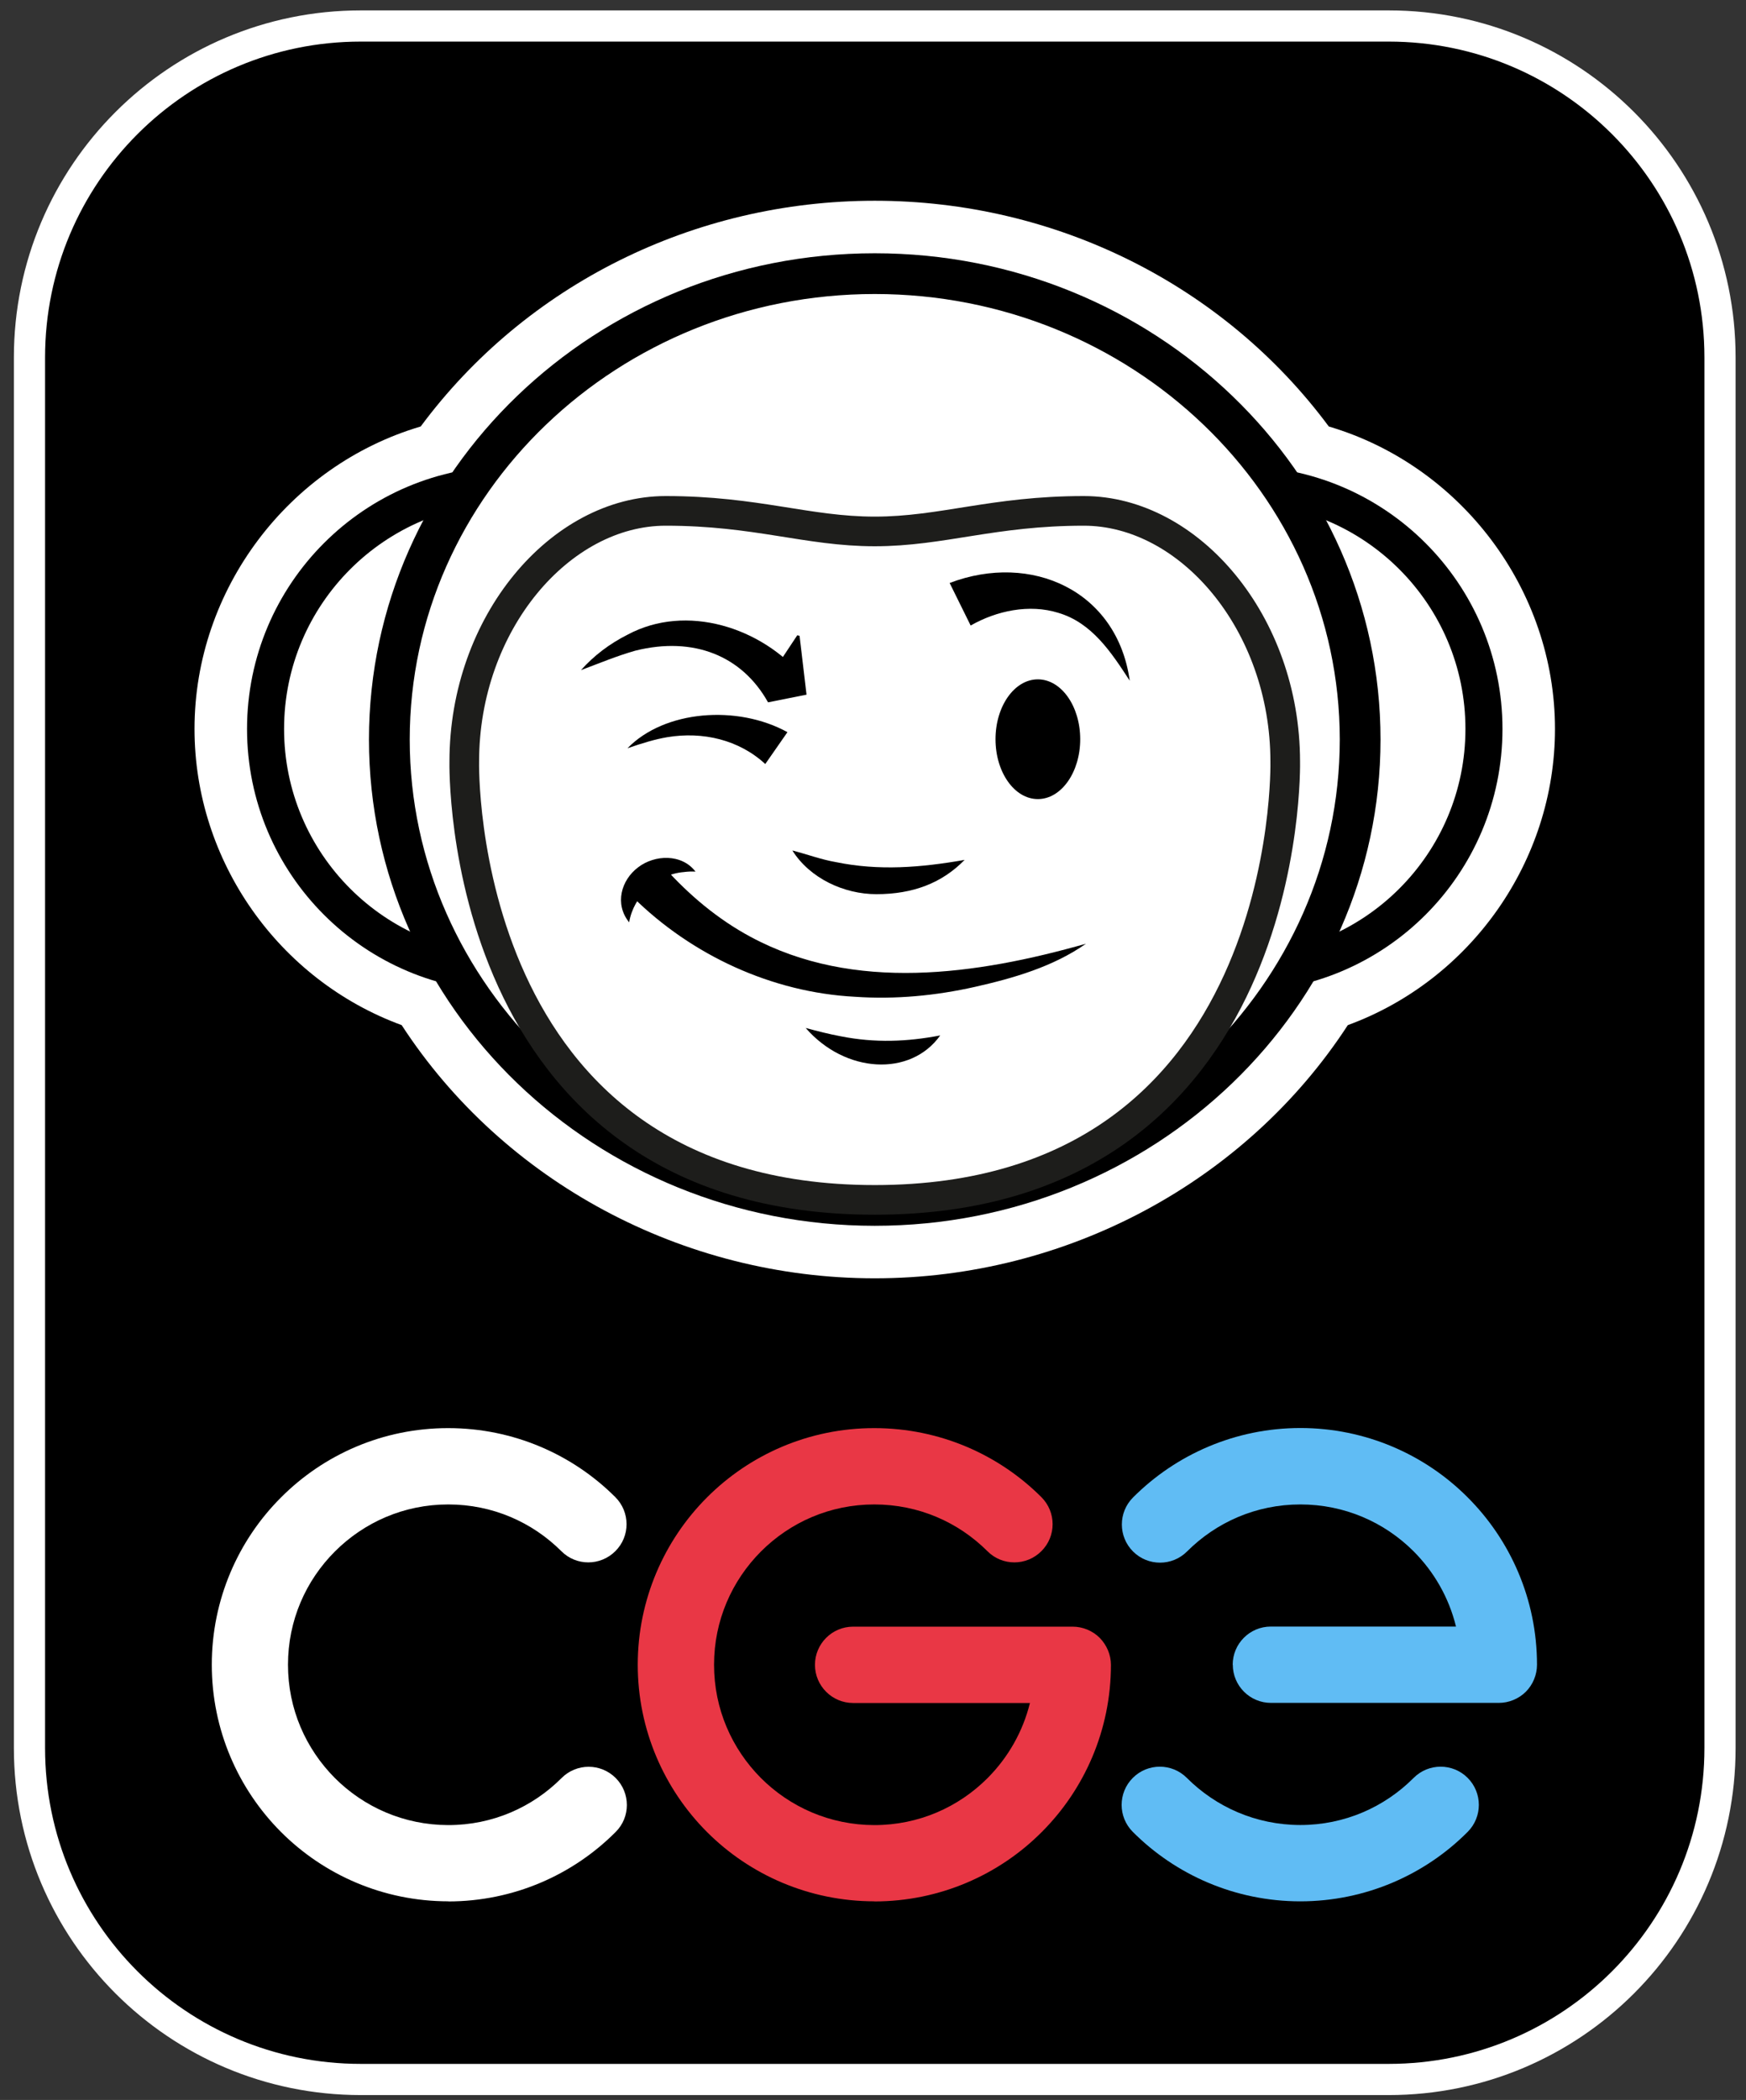 <svg width="84" height="101" viewBox="0 0 84 101" fill="none" xmlns="http://www.w3.org/2000/svg">
<rect x="0" y="0" width="84" height="101" fill="#333333" stroke="none"/>
<g id="Group 59">
<g id="Group">
<path id="Vector" d="M66.807 1.25H17.361C8.553 1.25 1.418 8.385 1.418 17.193V84.072C1.418 92.88 8.553 100.015 17.361 100.015H66.807C75.615 100.015 82.75 92.88 82.75 84.072V17.193C82.75 8.385 75.615 1.25 66.807 1.25Z" fill="black" stroke="white" stroke-width="1.5"/>
<g id="Group_2">
<g id="Group 69">
<path id="Vector_2" d="M21.574 91.446C18.429 91.446 15.571 90.168 13.514 88.106C11.463 86.05 10.189 83.196 10.189 80.067C10.189 76.932 11.463 74.073 13.519 72.022C15.571 69.96 18.429 68.682 21.569 68.687C24.699 68.687 27.552 69.956 29.604 72.007C30.321 72.724 30.326 73.888 29.604 74.605C28.886 75.322 27.723 75.327 27.006 74.605C25.606 73.21 23.695 72.358 21.564 72.358C19.427 72.358 17.512 73.221 16.112 74.62C14.713 76.019 13.855 77.935 13.855 80.067C13.855 82.198 14.713 84.109 16.107 85.513C17.506 86.912 19.427 87.775 21.564 87.78C23.701 87.78 25.621 86.918 27.021 85.513C27.738 84.796 28.901 84.796 29.619 85.513C30.336 86.231 30.341 87.394 29.619 88.111C27.567 90.172 24.709 91.451 21.564 91.451L21.574 91.446Z" fill="white"/>
<path id="Vector_3" d="M42.067 91.446C38.927 91.446 36.063 90.168 34.007 88.106C31.956 86.05 30.682 83.196 30.682 80.067C30.682 76.932 31.961 74.073 34.012 72.022C36.068 69.96 38.927 68.682 42.067 68.687C45.196 68.687 48.05 69.956 50.101 72.007C50.819 72.724 50.824 73.888 50.101 74.605C49.384 75.322 48.221 75.327 47.504 74.605C46.104 73.21 44.193 72.358 42.062 72.358C39.925 72.358 38.009 73.221 36.61 74.62C35.216 76.019 34.353 77.935 34.353 80.067C34.353 82.198 35.211 84.109 36.605 85.513C38.004 86.912 39.925 87.775 42.062 87.78C44.198 87.78 46.119 86.918 47.518 85.513C48.496 84.53 49.209 83.291 49.55 81.907H41.044C40.031 81.907 39.208 81.085 39.208 80.072C39.208 79.058 40.031 78.236 41.044 78.236H51.606C52.087 78.236 52.564 78.431 52.905 78.772C53.246 79.119 53.447 79.59 53.447 80.072C53.447 83.206 52.173 86.06 50.121 88.111C48.07 90.172 45.206 91.451 42.067 91.451L42.067 91.446Z" fill="#E93745"/>
<path id="Vector_4" d="M62.559 91.447C59.415 91.447 56.556 90.168 54.5 88.107C53.782 87.389 53.782 86.226 54.5 85.509C55.217 84.791 56.38 84.791 57.098 85.509C58.497 86.908 60.418 87.771 62.554 87.776C64.691 87.776 66.612 86.913 68.011 85.509C68.728 84.791 69.892 84.791 70.609 85.509C71.326 86.226 71.326 87.389 70.609 88.107C68.558 90.168 65.694 91.447 62.554 91.447H62.559Z" fill="#60BCF4"/>
<path id="Vector_5" d="M59.305 80.067C59.305 79.054 60.127 78.231 61.14 78.231H70.048C69.707 76.837 68.99 75.593 68.001 74.605C66.602 73.211 64.686 72.358 62.56 72.358C60.423 72.358 58.507 73.221 57.108 74.62C56.391 75.337 55.227 75.337 54.51 74.62C53.793 73.903 53.793 72.739 54.51 72.022C56.566 69.961 59.425 68.682 62.56 68.682C65.689 68.682 68.543 69.951 70.594 72.002C72.661 74.058 73.945 76.922 73.945 80.067C73.945 80.548 73.749 81.025 73.408 81.366C73.067 81.707 72.591 81.902 72.109 81.902H61.145C60.132 81.902 59.31 81.08 59.31 80.067" fill="#60BCF4"/>
</g>
</g>
</g>
<path id="Vector_6" d="M42.084 61.482C32.857 61.482 24.227 56.84 19.325 49.305C13.409 47.137 9.358 41.416 9.358 35.059C9.358 28.358 13.878 22.394 20.24 20.512C25.294 13.696 33.388 9.655 42.084 9.655C50.78 9.655 58.873 13.696 63.928 20.512C70.29 22.394 74.81 28.358 74.81 35.059C74.81 41.416 70.759 47.137 64.843 49.305C59.941 56.84 51.311 61.482 42.084 61.482Z" fill="white"/>
<path id="Vector_7" d="M72.284 35.059C72.284 29.038 68.051 23.989 62.405 22.724C58.049 16.379 50.569 12.181 42.084 12.181C33.6 12.181 26.12 16.379 21.764 22.724C16.118 23.989 11.885 29.038 11.885 35.059C11.885 40.801 15.733 45.657 20.984 47.193C25.188 54.215 33.068 58.956 42.084 58.956C51.101 58.956 58.981 54.215 63.185 47.193C68.436 45.657 72.284 40.801 72.284 35.059Z" fill="white"/>
<g id="Group_3">
<path id="Vector_8" d="M24.527 46.811C31.018 46.811 36.279 41.55 36.279 35.06C36.279 28.569 31.018 23.308 24.527 23.308C18.037 23.308 12.776 28.569 12.776 35.06C12.776 41.55 18.037 46.811 24.527 46.811Z" fill="white" stroke="black" stroke-width="1.782" stroke-miterlimit="10"/>
<path id="Vector_9" d="M59.641 46.811C66.132 46.811 71.393 41.55 71.393 35.06C71.393 28.569 66.132 23.308 59.641 23.308C53.151 23.308 47.889 28.569 47.889 35.06C47.889 41.55 53.151 46.811 59.641 46.811Z" fill="white" stroke="black" stroke-width="1.782" stroke-miterlimit="10"/>
<g id="Group_4">
<path id="Vector_10" d="M42.084 57.976C54.981 57.976 65.437 47.944 65.437 35.569C65.437 23.193 54.981 13.161 42.084 13.161C29.187 13.161 18.732 23.193 18.732 35.569C18.732 47.944 29.187 57.976 42.084 57.976Z" fill="white"/>
<path id="Vector_11" d="M42.084 58.956C28.667 58.956 17.751 48.464 17.751 35.568C17.751 22.672 28.667 12.181 42.084 12.181C55.502 12.181 66.417 22.672 66.417 35.568C66.417 48.464 55.501 58.956 42.084 58.956ZM42.084 14.141C29.748 14.141 19.712 23.753 19.712 35.568C19.712 47.383 29.748 57.101 42.084 57.101C54.42 57.101 64.456 47.383 64.456 35.568C64.456 23.753 54.42 14.141 42.084 14.141Z" fill="black"/>
</g>
<path id="Vector_12" d="M30.268 44.36C29.552 43.475 29.889 42.326 30.698 41.716C31.501 41.098 32.804 41.056 33.46 41.921C33.273 41.91 33.084 41.918 32.898 41.943C31.576 42.054 30.478 43.109 30.268 44.36Z" fill="black"/>
<path id="Vector_13" d="M49.931 38.433C51.057 38.433 51.969 37.144 51.969 35.554C51.969 33.963 51.057 32.674 49.931 32.674C48.806 32.674 47.894 33.963 47.894 35.554C47.894 37.144 48.806 38.433 49.931 38.433Z" fill="black"/>
<path id="Vector_14" d="M45.687 28.039C49.617 26.545 53.749 28.407 54.352 32.74C53.457 31.363 52.529 29.951 50.913 29.474C49.514 29.04 47.945 29.374 46.698 30.085C46.698 30.085 45.687 28.039 45.687 28.039Z" fill="black"/>
<path id="Vector_15" d="M42.084 57.71C21.854 57.71 22.336 36.633 22.336 36.633C22.336 29.966 26.955 24.571 32.026 24.571C36.385 24.571 38.845 25.56 42.084 25.56C45.324 25.56 47.783 24.571 52.142 24.571C57.214 24.571 61.832 29.966 61.832 36.633C61.832 36.633 62.314 57.71 42.084 57.71" stroke="#1D1D1B" stroke-width="1.426" stroke-miterlimit="10"/>
<path id="Vector_16" d="M45.234 49.8C43.805 51.808 40.655 51.625 38.762 49.441C39.354 49.601 39.904 49.741 40.446 49.841C42.107 50.17 43.65 50.103 45.234 49.8Z" fill="black"/>
<path id="Vector_17" d="M38.467 30.581L38.802 33.411L36.95 33.779C35.705 31.547 33.377 30.595 30.57 31.293C29.653 31.556 28.942 31.858 27.951 32.231C28.563 31.543 29.319 30.965 30.192 30.526C33.016 29.009 36.64 30.169 38.633 32.561L36.782 32.929L38.357 30.554L38.469 30.581H38.467Z" fill="black"/>
<path id="Vector_18" d="M36.817 36.747C35.557 35.581 33.813 35.172 32.108 35.455C31.503 35.558 30.937 35.732 30.189 35.987C31.971 34.155 35.473 33.887 37.884 35.214L36.817 36.747Z" fill="black"/>
<path id="Vector_19" d="M46.407 41.358C45.315 42.476 43.916 43.006 42.163 43.006C40.6 43.006 38.96 42.242 38.12 40.904C38.888 41.106 39.516 41.342 40.199 41.461C42.29 41.893 44.297 41.727 46.407 41.358Z" fill="black"/>
<path id="Vector_20" d="M52.246 45.389C50.669 46.496 48.746 47.05 46.908 47.464C45.03 47.887 43.077 48.077 41.12 47.94C37.152 47.732 33.285 45.952 30.451 43.151C30.451 43.151 31.955 41.715 31.955 41.715C33.145 43.043 34.529 44.208 36.109 45.058C41.084 47.738 46.98 46.883 52.246 45.389Z" fill="black"/>
</g>
</g>
</svg>
